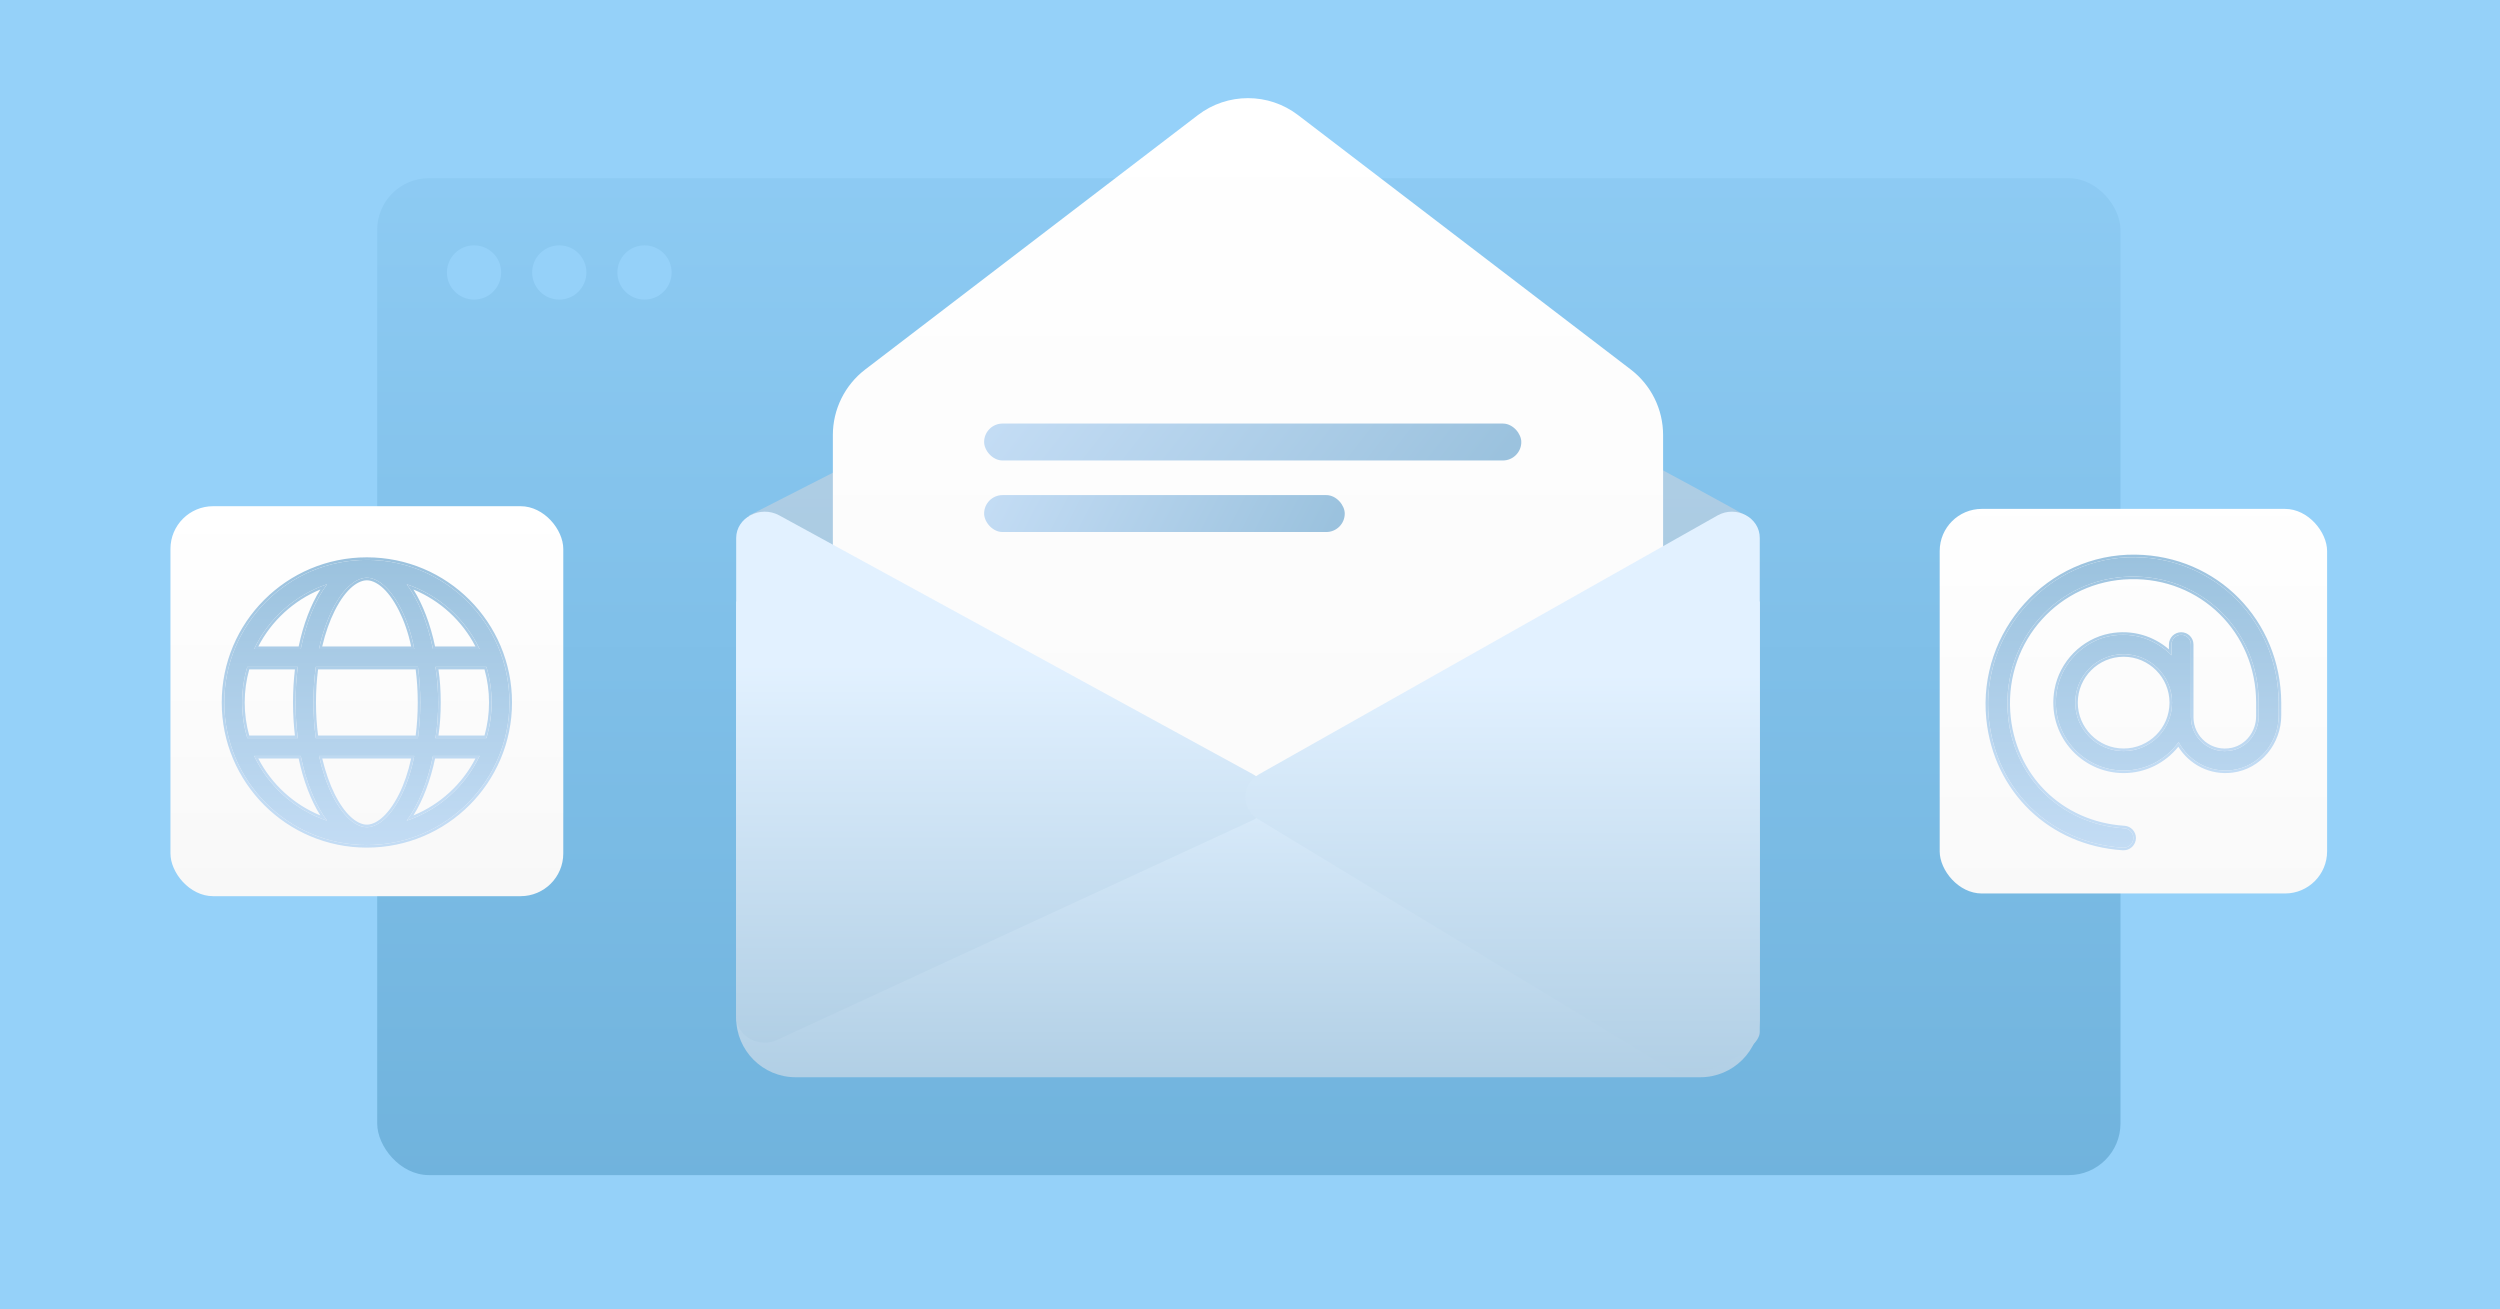 <svg width="968" height="507" viewBox="0 0 968 507" fill="none" xmlns="http://www.w3.org/2000/svg">
<rect width="968" height="507" fill="#95D1F9"/>
<rect x="821.051" y="455" width="675" height="386" rx="20" transform="rotate(-180 821.051 455)" fill="url(#paint0_linear_16533_159)"/>
<circle cx="216.551" cy="105.5" r="10.5" fill="#95D1F9"/>
<circle cx="183.551" cy="105.5" r="10.5" fill="#95D1F9"/>
<circle cx="249.551" cy="105.5" r="10.5" fill="#95D1F9"/>
<path d="M289.921 199.658L472.682 106.406L496.426 106.406C549.649 130.734 672.327 197.13 677.856 200.788C589.033 260.598 575.686 267.631 485.781 318.079C398.495 268.05 374.013 249.954 289.921 199.658Z" fill="url(#paint1_linear_16533_159)"/>
<path d="M543.614 312.375C542.594 327.106 545.666 344.653 547.706 352.24C545.322 350.72 542.74 349.359 536.83 343.347C535.378 341.871 535.367 339.69 535.367 338.241V330.933C535.367 327.074 535.367 312.375 540.315 295.146C541.353 291.522 546.138 293.522 545.48 297.223C544.553 302.459 543.941 307.614 543.614 312.375Z" fill="#B1CFE5"/>
<path d="M491.519 311.196C487.382 308.606 482.132 308.593 477.982 311.163L418.997 347.705C407.926 354.564 412.977 371.65 425.998 371.386L539.652 369.084C552.369 368.826 556.968 352.188 546.187 345.436L491.519 311.196Z" fill="url(#paint2_linear_16533_159)"/>
<path d="M463.818 44.567C475.268 35.811 491.165 35.811 502.615 44.567L631.414 143.06C639.315 149.102 643.95 158.481 643.95 168.427V374.467C643.95 392.104 629.653 406.401 612.016 406.401H354.417C336.78 406.401 322.483 392.104 322.483 374.467V168.427C322.483 158.481 327.117 149.102 335.018 143.06L463.818 44.567Z" fill="url(#paint3_linear_16533_159)"/>
<path d="M681.382 232.845L483.216 307.357L285.051 232.845V394.071C285.051 406.797 295.367 417.113 308.093 417.113H658.34C671.065 417.113 681.382 406.797 681.382 394.071V232.845Z" fill="url(#paint4_linear_16533_159)"/>
<path d="M301.739 199.562L485.338 299.891C492.503 303.845 492.503 313.494 485.338 317.448L301.739 402.264C294.376 406.355 285.051 401.392 285.051 393.483V208.338C285.051 200.43 294.376 195.537 301.739 199.557V199.562Z" fill="url(#paint5_linear_16533_159)"/>
<path d="M665.066 199.562L487.445 299.82C480.434 303.774 480.434 313.423 487.445 317.377L648.413 415.054C655.627 419.145 681.381 407.521 681.381 399.613V208.338C681.447 200.43 672.28 195.537 665.066 199.557V199.562Z" fill="url(#paint6_linear_16533_159)"/>
<rect x="66" y="196" width="152.102" height="151" rx="16.533" fill="url(#paint7_linear_16533_159)"/>
<rect x="751.051" y="197.043" width="150" height="148.913" rx="16.304" fill="url(#paint8_linear_16533_159)"/>
<rect x="381.051" y="164" width="208" height="14.298" rx="7.149" fill="url(#paint9_linear_16533_159)"/>
<rect x="381.051" y="191.702" width="139.636" height="14.298" rx="7.149" fill="url(#paint10_linear_16533_159)"/>
<path d="M142.051 216.8C172.54 216.8 197.251 241.51 197.251 272C197.251 302.489 172.54 327.2 142.051 327.2C111.562 327.2 86.851 302.489 86.851 272C86.851 241.51 111.562 216.8 142.051 216.8ZM142.051 320.3C145.652 320.3 150.762 317.195 155.398 307.944C157.533 303.675 159.323 298.327 160.401 292.7H123.507C124.779 298.327 126.569 303.675 128.704 307.944C133.34 317.195 138.45 320.3 142.051 320.3ZM122.278 285.8H161.824C162.428 281.444 162.751 276.808 162.751 272C162.751 267.191 162.428 262.555 161.824 258.2H122.278C121.674 262.555 121.351 267.191 121.351 272C121.351 276.808 121.674 281.444 122.278 285.8ZM160.401 251.3C159.323 245.478 157.533 240.324 155.398 236.053C150.762 226.798 145.652 223.7 142.051 223.7C138.45 223.7 133.34 226.798 128.704 236.053C126.569 240.324 124.779 245.478 123.507 251.3H160.401ZM168.594 258.2C169.349 262.62 169.651 267.234 169.651 272C169.651 276.765 169.349 281.379 168.594 285.8H188.346C189.661 281.422 190.351 276.786 190.351 272C190.351 267.213 189.661 262.577 188.346 258.2H168.594ZM157.468 226.214C161.996 232.322 165.576 241.036 167.646 251.3H185.693C180.13 239.548 169.931 230.41 157.468 226.214ZM126.634 226.214C114.171 230.41 103.98 239.548 98.4 251.3H116.456C118.526 241.036 122.106 232.322 126.634 226.214ZM93.751 272C93.751 276.786 94.45 281.422 95.752 285.8H115.313C114.753 281.379 114.451 276.765 114.451 272C114.451 267.234 114.753 262.62 115.313 258.2H95.752C94.45 262.577 93.751 267.213 93.751 272ZM185.693 292.7H167.646C165.576 302.963 161.996 311.675 157.468 317.777C169.931 313.594 180.13 304.451 185.693 292.7ZM116.456 292.7H98.4C103.98 304.451 114.171 313.594 126.634 317.777C122.106 311.675 118.526 302.963 116.456 292.7Z" fill="url(#paint11_linear_16533_159)"/>
<path d="M826.918 215.757C793.356 215.267 766.699 244.929 770.094 278.351C772.897 305.961 794.047 326.445 822.008 328.226C824.182 328.366 826.035 326.647 826.035 324.467C826.035 322.499 824.499 320.86 822.538 320.736C797.671 319.135 779.014 300.49 777.374 275.618C775.533 247.587 796.815 223.868 824.858 223.259C852.538 222.648 874.569 244.299 874.569 272.056V277.32C874.569 283.514 870.456 289.172 864.411 290.508C855.887 292.392 848.317 285.917 848.317 277.702V249.553C848.317 247.48 846.637 245.799 844.564 245.799C842.493 245.799 840.81 247.478 840.81 249.551V253.742C834.962 247.751 826.318 244.51 816.997 246.277C806.715 248.257 798.348 256.695 796.473 267.218C793.492 283.826 806.242 298.343 822.301 298.343C831.064 298.343 838.782 293.977 843.554 287.351C847.417 294.579 855.353 299.311 864.343 298.168C874.759 296.842 882.303 287.485 882.303 276.975V272.07C882.09 240.781 858.043 216.209 826.918 215.757ZM822.278 290.82C811.935 290.82 803.523 282.399 803.523 272.049C803.523 261.699 811.942 253.296 822.278 253.296C832.613 253.296 841.032 261.718 841.032 272.068C841.032 282.418 832.637 290.82 822.278 290.82Z" fill="url(#paint12_linear_16533_159)"/>
<path d="M197.251 272C197.251 241.748 172.925 217.186 142.764 216.804L142.051 216.799C111.562 216.799 86.851 241.51 86.851 272L86.856 272.714C87.235 302.636 111.415 326.816 141.337 327.195L142.051 327.2C172.302 327.2 196.864 302.874 197.246 272.714L197.251 272ZM160.401 292.7C159.323 298.328 157.532 303.675 155.398 307.944C150.762 317.194 145.652 320.299 142.051 320.299V319.299C145.075 319.299 149.924 316.633 154.503 307.497C156.443 303.618 158.1 298.808 159.178 293.7H124.769C126.004 298.817 127.662 303.624 129.598 307.497L130.028 308.334C134.478 316.797 139.122 319.299 142.051 319.299V320.299L141.709 320.291C138.131 320.1 133.195 316.906 128.704 307.944C126.569 303.675 124.779 298.327 123.507 292.7H160.401ZM116.456 292.7C118.526 302.963 122.106 311.675 126.634 317.777C114.171 313.594 103.98 304.451 98.4 292.7H116.456ZM185.694 292.7C180.131 304.451 169.931 313.594 157.468 317.777C161.996 311.675 165.576 302.964 167.646 292.7H185.694ZM100.012 293.7C105.134 303.605 113.657 311.469 124.034 315.739C120.367 309.913 117.466 302.348 115.642 293.7H100.012ZM168.459 293.7C166.635 302.348 163.734 309.913 160.067 315.739C170.445 311.469 178.974 303.605 184.082 293.7H168.459ZM873.569 277.32V272.056C873.569 244.857 851.995 223.66 824.88 224.258H824.879C797.419 224.855 776.568 248.077 778.371 275.552C779.979 299.924 798.236 318.17 822.602 319.738H822.601C825.09 319.896 827.034 321.973 827.035 324.466C827.035 327.23 824.688 329.4 821.944 329.224C793.495 327.412 771.952 306.548 769.099 278.452C765.645 244.448 792.759 214.258 826.933 214.756C858.611 215.217 883.086 240.24 883.303 272.063V276.975C883.303 287.94 875.43 297.765 864.469 299.16C855.599 300.288 847.712 295.958 843.441 289.146C838.451 295.332 830.86 299.343 822.301 299.343C805.629 299.343 792.395 284.273 795.489 267.042C797.436 256.113 806.118 247.354 816.808 245.295H816.811C825.607 243.627 833.829 246.262 839.81 251.43V249.551C839.81 246.925 841.941 244.799 844.564 244.798C847.189 244.798 849.317 246.928 849.317 249.553V277.702C849.317 285.292 856.31 291.275 864.196 289.532C869.735 288.307 873.569 283.095 873.569 277.32ZM803.523 272.048C803.523 261.699 811.942 253.297 822.278 253.297L822.76 253.302C832.874 253.56 841.033 261.88 841.033 272.068L841.026 272.551C840.769 282.678 832.475 290.82 822.278 290.82V289.82C832.084 289.82 840.032 281.866 840.033 272.068C840.033 262.27 832.061 254.297 822.278 254.297C812.494 254.297 804.523 262.252 804.523 272.048C804.523 281.847 812.488 289.82 822.278 289.82V290.82L821.794 290.814C811.674 290.557 803.523 282.237 803.523 272.048ZM113.451 272C113.451 267.595 113.71 263.317 114.188 259.2H96.504C95.362 263.274 94.751 267.57 94.751 272C94.751 276.429 95.362 280.725 96.504 284.799H114.188C113.71 280.682 113.451 276.404 113.451 272ZM161.751 272C161.751 267.552 161.468 263.257 160.945 259.2H123.158C122.635 263.257 122.351 267.552 122.351 272C122.351 276.447 122.635 280.743 123.158 284.799H160.945C161.468 280.743 161.751 276.447 161.751 272ZM189.351 272C189.351 267.568 188.747 263.272 187.595 259.2H169.767C170.395 263.33 170.651 267.609 170.651 272C170.651 276.39 170.395 280.67 169.767 284.799H187.595C188.747 280.727 189.351 276.431 189.351 272ZM126.634 226.214C122.106 232.322 118.526 241.036 116.456 251.299H98.4C103.98 239.548 114.171 230.41 126.634 226.214ZM142.393 223.709C145.971 223.899 150.907 227.087 155.398 236.052C157.533 240.324 159.323 245.478 160.401 251.299H123.507C124.779 245.478 126.569 240.324 128.704 236.052C133.339 226.798 138.45 223.7 142.051 223.7L142.393 223.709ZM157.468 226.214C169.931 230.41 180.131 239.548 185.694 251.299H167.646L167.448 250.342C165.351 240.494 161.855 232.131 157.468 226.214ZM160.068 228.254C163.735 234.084 166.635 241.651 168.459 250.299H184.082C178.974 240.395 170.446 232.533 160.068 228.254ZM142.051 224.7C139.027 224.7 134.177 227.36 129.598 236.501C127.654 240.39 125.994 245.045 124.76 250.299H159.186C158.109 245.052 156.45 240.395 154.503 236.5V236.499C149.925 227.36 145.075 224.7 142.051 224.7ZM124.034 228.254C113.657 232.533 105.134 240.395 100.012 250.299H115.642C117.466 241.651 120.367 234.084 124.034 228.254ZM114.465 273.78C114.531 277.916 114.823 281.932 115.314 285.799H95.752L95.515 284.976C94.442 281.118 93.835 277.067 93.759 272.895L93.751 272C93.751 267.213 94.45 262.577 95.752 258.2H115.314C114.753 262.62 114.451 267.234 114.451 272L114.465 273.78ZM162.747 272.899C162.71 277.386 162.39 281.716 161.824 285.799H122.278C121.712 281.716 121.393 277.386 121.355 272.899L121.351 272C121.351 267.191 121.674 262.555 122.278 258.2H161.824C162.427 262.555 162.751 267.191 162.751 272L162.747 272.899ZM190.343 272.895C190.263 277.365 189.579 281.696 188.346 285.799H168.594C169.254 281.932 169.568 277.916 169.636 273.78L169.651 272C169.651 267.234 169.349 262.62 168.594 258.2H188.346C189.661 262.577 190.351 267.213 190.351 272L190.343 272.895ZM198.251 272C198.251 303.041 173.093 328.2 142.051 328.2C111.01 328.2 85.851 303.041 85.851 272C85.851 240.958 111.01 215.799 142.051 215.799C173.093 215.8 198.251 240.958 198.251 272ZM840.81 253.742C834.962 247.751 826.318 244.51 816.997 246.277C806.715 248.257 798.348 256.695 796.473 267.218L796.344 267.995C793.929 284.017 806.096 297.896 821.55 298.333L822.301 298.343C831.064 298.343 838.782 293.977 843.554 287.351C847.356 294.466 855.105 299.162 863.922 298.216L864.343 298.168C874.759 296.842 882.303 287.485 882.303 276.975V272.07C882.092 241.025 858.417 216.593 827.646 215.771L826.918 215.756C793.356 215.267 766.699 244.929 770.094 278.351C772.897 305.961 794.047 326.445 822.008 328.226C824.182 328.366 826.035 326.646 826.035 324.466C826.034 322.56 824.593 320.962 822.72 320.752L822.537 320.736C798.059 319.161 779.599 301.069 777.463 276.78L777.373 275.619C775.548 247.807 796.484 224.239 824.202 223.277L824.858 223.259C852.537 222.648 874.569 244.299 874.569 272.056V277.32L874.557 277.899C874.31 283.864 870.267 289.214 864.412 290.508L864.012 290.59C855.785 292.164 848.549 285.989 848.322 278.086L848.317 277.702V249.553C848.317 247.48 846.636 245.798 844.564 245.798C842.493 245.799 840.81 247.478 840.81 249.551V253.742Z" fill="url(#paint13_linear_16533_159)"/>
<defs>
<linearGradient id="paint0_linear_16533_159" x1="1159" y1="372" x2="1159" y2="947" gradientUnits="userSpaceOnUse">
<stop stop-color="#6AAED8"/>
<stop offset="1" stop-color="#95D1F9"/>
</linearGradient>
<linearGradient id="paint1_linear_16533_159" x1="484" y1="144.5" x2="484" y2="397.5" gradientUnits="userSpaceOnUse">
<stop stop-color="#B1CFE5"/>
<stop offset="1" stop-color="#9BC2DE"/>
</linearGradient>
<linearGradient id="paint2_linear_16533_159" x1="480.9" y1="306.964" x2="480.9" y2="372.333" gradientUnits="userSpaceOnUse">
<stop offset="0.288" stop-color="#E2F1FF"/>
<stop offset="1" stop-color="#B1CFE5"/>
</linearGradient>
<linearGradient id="paint3_linear_16533_159" x1="483.217" y1="38" x2="483.217" y2="406.401" gradientUnits="userSpaceOnUse">
<stop stop-color="white"/>
<stop offset="1" stop-color="#F9F9F9"/>
</linearGradient>
<linearGradient id="paint4_linear_16533_159" x1="483.216" y1="232.845" x2="483.216" y2="417.113" gradientUnits="userSpaceOnUse">
<stop offset="0.288" stop-color="#E2F1FF"/>
<stop offset="1" stop-color="#B1CFE5"/>
</linearGradient>
<linearGradient id="paint5_linear_16533_159" x1="387.881" y1="198.121" x2="387.881" y2="403.73" gradientUnits="userSpaceOnUse">
<stop offset="0.288" stop-color="#E2F1FF"/>
<stop offset="1" stop-color="#B1CFE5"/>
</linearGradient>
<linearGradient id="paint6_linear_16533_159" x1="581.784" y1="198.121" x2="581.784" y2="415.902" gradientUnits="userSpaceOnUse">
<stop offset="0.288" stop-color="#E2F1FF"/>
<stop offset="1" stop-color="#B1CFE5"/>
</linearGradient>
<linearGradient id="paint7_linear_16533_159" x1="142.051" y1="196" x2="142.051" y2="347" gradientUnits="userSpaceOnUse">
<stop stop-color="white"/>
<stop offset="1" stop-color="#F8F8F8"/>
</linearGradient>
<linearGradient id="paint8_linear_16533_159" x1="826" y1="377" x2="826" y2="186" gradientUnits="userSpaceOnUse">
<stop stop-color="#F8F8F8"/>
<stop offset="1" stop-color="white"/>
</linearGradient>
<linearGradient id="paint9_linear_16533_159" x1="381.051" y1="171.149" x2="508.459" y2="270.13" gradientUnits="userSpaceOnUse">
<stop stop-color="#C3DCF4"/>
<stop offset="1" stop-color="#9BC2DE"/>
</linearGradient>
<linearGradient id="paint10_linear_16533_159" x1="381.051" y1="198.851" x2="488.877" y2="255.087" gradientUnits="userSpaceOnUse">
<stop stop-color="#C3DCF4"/>
<stop offset="1" stop-color="#9BC2DE"/>
</linearGradient>
<linearGradient id="paint11_linear_16533_159" x1="484.577" y1="215.751" x2="484.577" y2="328.234" gradientUnits="userSpaceOnUse">
<stop stop-color="#9BC2DE"/>
<stop offset="1" stop-color="#C3DCF4"/>
</linearGradient>
<linearGradient id="paint12_linear_16533_159" x1="484.577" y1="215.751" x2="484.577" y2="328.234" gradientUnits="userSpaceOnUse">
<stop stop-color="#9BC2DE"/>
<stop offset="1" stop-color="#C3DCF4"/>
</linearGradient>
<linearGradient id="paint13_linear_16533_159" x1="484.577" y1="214.75" x2="485" y2="301.5" gradientUnits="userSpaceOnUse">
<stop stop-color="#9BC2DE"/>
<stop offset="1" stop-color="#C3DCF4"/>
</linearGradient>
</defs>
</svg>
